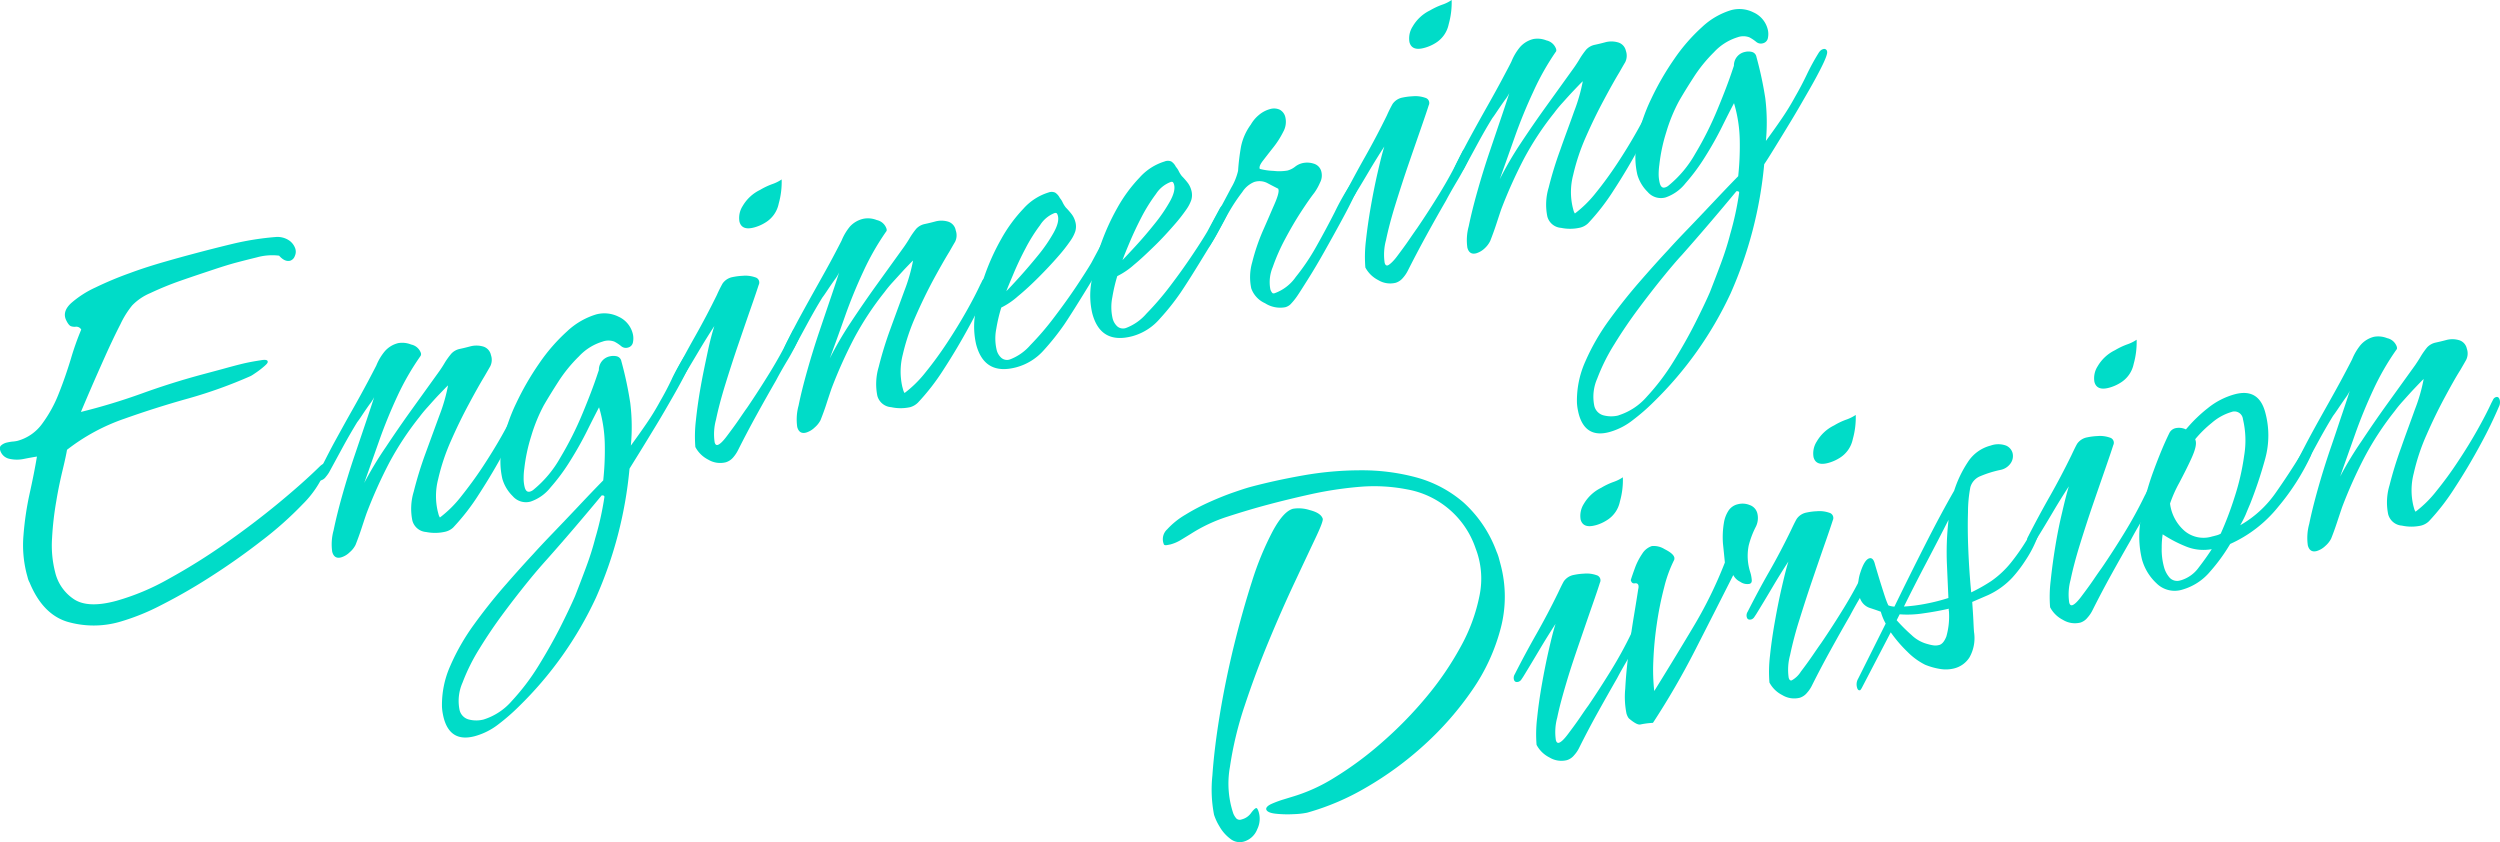 <svg xmlns="http://www.w3.org/2000/svg" width="544.07" height="183.28" viewBox="0 0 544.07 183.28">
  <defs>
    <style>
      .cls-1 {
        fill: #00dcc8;
      }
    </style>
  </defs>
  <g id="レイヤー_2" data-name="レイヤー 2">
    <g id="文字">
      <g>
        <path class="cls-1" d="M26.23,135.28a20.52,20.52,0,0,1-11.68,0q-5.3-1.68-8.11-8.51a3.88,3.88,0,0,1-.37-.9c-.08-.3-.16-.61-.25-.92a25.17,25.17,0,0,1-.71-8.45,65.93,65.93,0,0,1,1.32-9q1-4.49,1.61-8.14c-.71.11-1.64.28-2.78.5A7.39,7.39,0,0,1,2,99.84a2.64,2.64,0,0,1-2-2,.86.86,0,0,1,.3-.95,2.85,2.85,0,0,1,1-.53,9.84,9.84,0,0,1,1.42-.26,6.67,6.67,0,0,0,1.08-.16,9.79,9.79,0,0,0,5.39-3.74,28.39,28.39,0,0,0,3.63-6.63c1-2.5,1.85-5,2.6-7.46a60.43,60.43,0,0,1,2.26-6.39,1.25,1.25,0,0,0-1.16-.62A2.39,2.39,0,0,1,15.47,71c-.36-.11-.75-.61-1.15-1.49-.49-1.19-.1-2.38,1.16-3.54a21.78,21.78,0,0,1,5.3-3.41,75.22,75.22,0,0,1,7.43-3.11c2.68-1,5.23-1.79,7.66-2.49s4.37-1.23,5.84-1.62c2.93-.79,5.92-1.55,8.95-2.28A61.17,61.17,0,0,1,60,51.58a4.56,4.56,0,0,1,3,.8,3.57,3.57,0,0,1,1.28,1.77,2.24,2.24,0,0,1-.13,1.59,1.6,1.6,0,0,1-1,1c-.78.2-1.58-.16-2.41-1.1a12.45,12.45,0,0,0-4.81.36c-1.83.45-3.36.84-4.6,1.17s-2.84.82-5,1.54-4.54,1.51-7,2.37a67.28,67.28,0,0,0-6.61,2.7,11.86,11.86,0,0,0-3.94,2.67,19.68,19.68,0,0,0-2.57,4.11c-1.06,2.06-2.16,4.37-3.3,6.91s-2.2,4.94-3.17,7.18-1.68,3.93-2.13,5a132.81,132.81,0,0,0,13.21-4q6.45-2.34,13.17-4.15l4.29-1.15C49.54,80,51,79.6,52.4,79.25s2.87-.62,4.31-.84c.94-.17,1.46-.1,1.54.21s-.17.59-.71,1.06A18.22,18.22,0,0,1,55.85,81c-.6.41-1,.69-1.33.85A101.38,101.38,0,0,1,41,86.71q-7.15,2-14,4.44a43.13,43.13,0,0,0-12.42,6.74c-.12.78-.42,2.19-.91,4.23s-1,4.35-1.43,7a67.37,67.37,0,0,0-.91,8,23.48,23.48,0,0,0,.67,7.4,9.71,9.71,0,0,0,4.13,5.91q3.08,2,9.22.32a51.31,51.31,0,0,0,11.39-4.79,132.94,132.94,0,0,0,12.34-7.71q6.18-4.34,11.51-8.74t9-8a2.83,2.83,0,0,1,.84-.59c.23-.07.38.06.47.37a1.92,1.92,0,0,1-.16,1.28,22.23,22.23,0,0,1-4.85,7.14,76.65,76.65,0,0,1-9,8q-5.25,4.08-10.92,7.71a121.15,121.15,0,0,1-10.93,6.29A48.72,48.72,0,0,1,26.23,135.28Z"/>
        <path class="cls-1" d="M96.89,115.72a9.84,9.84,0,0,1-4.15.06,3.35,3.35,0,0,1-3-2.5,12.81,12.81,0,0,1,.3-6.29,82.28,82.28,0,0,1,2.52-8.2q1.58-4.32,3.05-8.33a37.33,37.33,0,0,0,1.9-6.59c-.4.35-1,1-1.9,1.93s-1.72,1.87-2.55,2.8a26.82,26.82,0,0,0-1.78,2.15,65.61,65.61,0,0,0-6.59,10,102.28,102.28,0,0,0-4.93,11c-.38,1.09-.75,2.23-1.14,3.41s-.81,2.33-1.25,3.44a5.2,5.2,0,0,1-1.26,1.58,4.5,4.5,0,0,1-1.87,1.12c-1,.27-1.65-.13-1.94-1.22a11.43,11.43,0,0,1,.3-4.67c.45-2.19,1.07-4.72,1.88-7.59s1.69-5.73,2.66-8.6l2.64-7.79q1.17-3.48,1.65-5a8.94,8.94,0,0,1-1,1.56c-.54.76-1.07,1.52-1.57,2.28s-.87,1.29-1.12,1.6q-1.64,2.69-3.14,5.44l-3,5.52a7.61,7.61,0,0,1-.68.93,2,2,0,0,1-1,.76.54.54,0,0,1-.74-.42c-.1-.39.22-1.35,1-2.87s1.7-3.36,2.87-5.49,2.38-4.33,3.65-6.57,2.36-4.24,3.3-6,1.57-3,1.89-3.61a11.67,11.67,0,0,1,1.84-3.1,5.65,5.65,0,0,1,2.94-1.79,5.18,5.18,0,0,1,2.81.31,2.85,2.85,0,0,1,2.12,1.85c.08.31,0,.53-.08.64a56.46,56.46,0,0,0-5,8.66q-2.25,4.83-4,9.78t-3.25,9.19A77,77,0,0,1,84,97.25q2.66-4,5.19-7.54l6.42-8.93c.42-.6.85-1.26,1.28-2A17.23,17.23,0,0,1,98.19,77a3.46,3.46,0,0,1,1.89-1.07c.74-.16,1.5-.34,2.27-.55a5.19,5.19,0,0,1,2.68,0,2.44,2.44,0,0,1,1.81,1.88,3.16,3.16,0,0,1-.15,2.46l-1.23,2.13Q104,84.26,102,88c-1.36,2.52-2.65,5.18-3.89,8a45.45,45.45,0,0,0-2.75,8.26,14.67,14.67,0,0,0-.1,7l.18.69a2.34,2.34,0,0,0,.3.67,25,25,0,0,0,4.57-4.52c1.59-2,3.15-4.09,4.68-6.41s2.93-4.59,4.2-6.84,2.28-4.21,3.07-5.92c.11-.19.23-.43.36-.71a1,1,0,0,1,.66-.55c.39-.11.66.11.8.65a2.18,2.18,0,0,1-.07,1.14A91.81,91.81,0,0,1,109.89,98q-2.65,4.93-5.64,9.53a47.78,47.78,0,0,1-5.63,7.28A3.76,3.76,0,0,1,96.89,115.72Z"/>
        <path class="cls-1" d="M103.34,160.21q-5.32,1.42-6.76-3.91c-.1-.38-.18-.77-.25-1.17s-.11-.8-.14-1.21a20.76,20.76,0,0,1,1.8-9,47.4,47.4,0,0,1,5.16-9q3.18-4.4,6.64-8.37t6.28-7q1.62-1.8,4.2-4.48t5.48-5.75c1.93-2.05,3.78-4,5.53-5.77a61.84,61.84,0,0,0,.34-7.79,30.06,30.06,0,0,0-1.25-8.12q-1,1.89-2.6,5.11t-3.66,6.51a42.48,42.48,0,0,1-4.29,5.81,9.37,9.37,0,0,1-4.32,3.08,3.79,3.79,0,0,1-3.92-1.18,8.64,8.64,0,0,1-2.25-3.75,17,17,0,0,1,0-7.57,37.73,37.73,0,0,1,3-8.87,60.25,60.25,0,0,1,5-8.67,39,39,0,0,1,6.08-7,16,16,0,0,1,6.35-3.69,6.91,6.91,0,0,1,4.85.5,5.52,5.52,0,0,1,3.1,3.71,4.1,4.1,0,0,1,.05,1.79,1.42,1.42,0,0,1-1.1,1.22,1.55,1.55,0,0,1-1.45-.29,8.26,8.26,0,0,0-1.5-1,3.68,3.68,0,0,0-2.6,0A11.58,11.58,0,0,0,126,77.55,31.73,31.73,0,0,0,121.55,83q-1.93,3-3.2,5.2a35.81,35.81,0,0,0-2.74,6.7A37.36,37.36,0,0,0,114.1,102a13.87,13.87,0,0,0-.14,2,7.75,7.75,0,0,0,.23,2.05c.21.77.58,1.08,1.13.94a1.85,1.85,0,0,0,.44-.18,2,2,0,0,0,.42-.3,24.44,24.44,0,0,0,5.74-6.88A73,73,0,0,0,126.77,90q2.12-5.1,3.28-8.64l.28-.82a3,3,0,0,1,2.42-3,3.34,3.34,0,0,1,1.48,0,1.35,1.35,0,0,1,1,1.09,79.46,79.46,0,0,1,1.93,9.05,42.66,42.66,0,0,1,.13,9.29q1.81-2.47,3.38-4.76a53.47,53.47,0,0,0,3-4.9c.91-1.56,1.75-3.16,2.51-4.77a47.55,47.55,0,0,1,2.55-4.66,3,3,0,0,1,.41-.54,1.31,1.31,0,0,1,.59-.35.64.64,0,0,1,.88.51c.1.39-.23,1.37-1,2.94s-1.77,3.44-3,5.59-2.48,4.33-3.83,6.55-2.56,4.21-3.63,5.94S137.36,101.4,137,102a89.55,89.55,0,0,1-7.32,28.11,80.33,80.33,0,0,1-16.82,23.7,44.52,44.52,0,0,1-4.33,3.77A14.67,14.67,0,0,1,103.34,160.21Zm1.89-3.62a13.42,13.42,0,0,0,6.18-4.07,48.61,48.61,0,0,0,5.74-7.56q2.68-4.34,4.76-8.42c1.38-2.74,2.45-5,3.22-6.77q1.26-3.2,2.41-6.3c.77-2.07,1.45-4.17,2-6.32a66.12,66.12,0,0,0,2-9c0-.25-.18-.36-.59-.34q-2.91,3.51-5.89,7t-6,6.89c-1,1.11-2.39,2.69-4.07,4.76s-3.47,4.36-5.36,6.9-3.64,5.12-5.25,7.74a42,42,0,0,0-3.72,7.46,9.81,9.81,0,0,0-.67,5.83,2.78,2.78,0,0,0,2.15,2.22A6.44,6.44,0,0,0,105.23,156.59Z"/>
        <path class="cls-1" d="M157.94,100.61a5.06,5.06,0,0,1-3.83-.59,6.45,6.45,0,0,1-2.78-2.74,29.13,29.13,0,0,1,.12-5.81q.36-3.51,1.06-7.42c.46-2.61,1-5.08,1.49-7.42s1-4.23,1.46-5.67c-1.12,1.71-2.29,3.59-3.52,5.66s-2.38,4-3.48,5.78c-.06.1-.19.3-.4.6a1.19,1.19,0,0,1-.66.55q-.81.23-1-.48a1.43,1.43,0,0,1,.18-1.16q2.21-4.32,4.69-8.71t4.74-9a27.81,27.81,0,0,1,1.25-2.51,3.43,3.43,0,0,1,2.17-1.39,13.82,13.82,0,0,1,2.22-.28,6.44,6.44,0,0,1,2.7.33,1.16,1.16,0,0,1,.76,1.66c-.32,1-.87,2.64-1.67,4.92s-1.69,4.89-2.69,7.8-1.95,5.85-2.86,8.79-1.6,5.54-2.07,7.82a11.85,11.85,0,0,0-.29,4.92c.12.47.34.65.65.57.46-.12,1.14-.76,2-1.91s1.77-2.36,2.63-3.62,1.44-2.11,1.75-2.52q2.58-3.8,5-7.74T172,73c.11-.2.26-.48.45-.87a1.18,1.18,0,0,1,.74-.69c.39-.11.64.07.77.54a2.9,2.9,0,0,1-.15,1.77,41.55,41.55,0,0,1-2.38,4.56c-.92,1.53-1.76,3-2.53,4.46q-2.2,3.82-4.25,7.54t-4,7.59a7.57,7.57,0,0,1-1.11,1.67A3.4,3.4,0,0,1,157.94,100.61Zm6.18-51.11c-1.78.48-2.84.06-3.19-1.25a4.78,4.78,0,0,1,.7-3.42,8.82,8.82,0,0,1,3.78-3.5,15.53,15.53,0,0,1,2.7-1.28,8.33,8.33,0,0,0,2-1,17.44,17.44,0,0,1-.64,5.26,6.25,6.25,0,0,1-2.93,4.14A8.84,8.84,0,0,1,164.12,49.5Z"/>
        <path class="cls-1" d="M198.08,88.61a9.7,9.7,0,0,1-4.15,0,3.35,3.35,0,0,1-3-2.49,13,13,0,0,1,.31-6.3,79.59,79.59,0,0,1,2.52-8.19c1.05-2.89,2.07-5.66,3.05-8.33a37.4,37.4,0,0,0,1.9-6.6c-.41.36-1,1-1.91,1.94l-2.54,2.79a26.57,26.57,0,0,0-1.78,2.16,65.54,65.54,0,0,0-6.59,10,101.57,101.57,0,0,0-4.94,11c-.37,1.09-.75,2.23-1.13,3.41s-.81,2.32-1.25,3.44a5.32,5.32,0,0,1-1.26,1.58,4.61,4.61,0,0,1-1.87,1.12c-1,.27-1.65-.14-1.94-1.22a11.48,11.48,0,0,1,.3-4.68c.44-2.19,1.07-4.71,1.88-7.58s1.69-5.73,2.66-8.6,1.85-5.47,2.64-7.79,1.33-4,1.64-5a7.5,7.5,0,0,1-.94,1.56c-.55.77-1.07,1.53-1.57,2.28s-.87,1.3-1.12,1.61c-1.1,1.78-2.14,3.6-3.14,5.44l-3,5.52a8,8,0,0,1-.69.93,2.1,2.1,0,0,1-1,.76.54.54,0,0,1-.74-.43c-.1-.38.22-1.34,1-2.87s1.71-3.35,2.88-5.49,2.38-4.32,3.64-6.57,2.37-4.23,3.31-6,1.57-3,1.89-3.62a11.83,11.83,0,0,1,1.84-3.1A5.64,5.64,0,0,1,188,47.59a5.16,5.16,0,0,1,2.81.3,2.85,2.85,0,0,1,2.11,1.86c.09.31.06.52-.07.64a56,56,0,0,0-4.95,8.66q-2.25,4.81-4,9.77T180.58,78a75.93,75.93,0,0,1,4.6-7.88q2.65-4,5.18-7.54l6.43-8.93c.42-.61.85-1.26,1.28-2a17.86,17.86,0,0,1,1.31-1.84,3.51,3.51,0,0,1,1.89-1.06c.74-.16,1.5-.34,2.27-.55a5.09,5.09,0,0,1,2.68,0A2.42,2.42,0,0,1,208,50.16a3.18,3.18,0,0,1-.15,2.47q-.56.94-1.23,2.13-1.47,2.39-3.51,6.15c-1.35,2.52-2.65,5.19-3.88,8a46.3,46.3,0,0,0-2.76,8.26,14.88,14.88,0,0,0-.1,7l.19.7a2.17,2.17,0,0,0,.3.66,24.94,24.94,0,0,0,4.57-4.51q2.39-2.94,4.68-6.41t4.19-6.84c1.27-2.24,2.29-4.22,3.08-5.92a8,8,0,0,0,.36-.72,1,1,0,0,1,.66-.55c.39-.1.66.12.8.66a2.18,2.18,0,0,1-.07,1.14,91.81,91.81,0,0,1-4.08,8.42q-2.66,4.93-5.64,9.52a48.57,48.57,0,0,1-5.63,7.29A3.91,3.91,0,0,1,198.08,88.61Z"/>
        <path class="cls-1" d="M221.22,79.92q-7,1.88-8.79-5a17.34,17.34,0,0,1-.21-6.59,40.47,40.47,0,0,1,2-8.17,49,49,0,0,1,3.66-8.12,32.38,32.38,0,0,1,4.87-6.65,12.07,12.07,0,0,1,5.46-3.51,1.87,1.87,0,0,1,1.44.05,3,3,0,0,1,1,1.16,4.13,4.13,0,0,1,.63,1,6.22,6.22,0,0,0,.66,1.06,16,16,0,0,1,1.24,1.41,4.6,4.6,0,0,1,.82,1.64,3.7,3.7,0,0,1,0,2.19,7.83,7.83,0,0,1-1,1.94,35,35,0,0,1-2.78,3.54c-1.26,1.45-2.67,2.95-4.2,4.48s-3,2.9-4.49,4.12a16.25,16.25,0,0,1-3.62,2.46,34.09,34.09,0,0,0-1.08,4.57,10.88,10.88,0,0,0,.07,4.65,3.4,3.4,0,0,0,1,1.71,1.89,1.89,0,0,0,1.89.36,11,11,0,0,0,4.45-3.12A61.39,61.39,0,0,0,229.46,69q2.67-3.51,4.84-6.76c1.44-2.17,2.51-3.85,3.19-5l2.65-4.94a2.23,2.23,0,0,1,1.32-1.1c.46-.12.75,0,.85.4s-.28,1.58-1.21,3.36-2.07,3.79-3.42,6-2.61,4.26-3.77,6.1-1.92,3-2.28,3.53a53.81,53.81,0,0,1-4.46,5.61A12.22,12.22,0,0,1,221.22,79.92ZM219,63.37q1-1,2.94-3.15t4-4.68a33.65,33.65,0,0,0,3.35-4.88c.87-1.55,1.18-2.8.93-3.72a1.29,1.29,0,0,0-.27-.55.65.65,0,0,0-.5,0A6.52,6.52,0,0,0,226.35,49a35.77,35.77,0,0,0-3.14,5c-1,1.88-1.85,3.69-2.58,5.42S219.35,62.45,219,63.37Z"/>
        <path class="cls-1" d="M246.49,73.15q-7,1.88-8.79-5a17.14,17.14,0,0,1-.21-6.59,40.47,40.47,0,0,1,2-8.17,49.52,49.52,0,0,1,3.66-8.13A32.21,32.21,0,0,1,248,38.65a12,12,0,0,1,5.45-3.51,1.89,1.89,0,0,1,1.45,0,2.88,2.88,0,0,1,1,1.16,4.13,4.13,0,0,1,.63.95,6.22,6.22,0,0,0,.66,1.06,16,16,0,0,1,1.24,1.41,4.6,4.6,0,0,1,.82,1.64,3.78,3.78,0,0,1,0,2.19,8.19,8.19,0,0,1-1,1.94,36.58,36.58,0,0,1-2.78,3.54c-1.27,1.45-2.67,3-4.2,4.48s-3,2.9-4.49,4.12a16.27,16.27,0,0,1-3.63,2.46,35.85,35.85,0,0,0-1.07,4.57,10.89,10.89,0,0,0,.06,4.65,3.54,3.54,0,0,0,1,1.71,1.91,1.91,0,0,0,1.9.36,11,11,0,0,0,4.45-3.12,62.73,62.73,0,0,0,5.25-6.12q2.66-3.51,4.83-6.77c1.45-2.16,2.51-3.84,3.19-5l2.66-4.94a2.19,2.19,0,0,1,1.32-1.1c.46-.12.74,0,.85.4s-.28,1.58-1.21,3.36-2.07,3.79-3.42,6-2.61,4.27-3.77,6.11-1.93,3-2.29,3.53a51.47,51.47,0,0,1-4.46,5.6A12.09,12.09,0,0,1,246.49,73.15Zm-2.2-16.55c.64-.67,1.63-1.72,2.94-3.15s2.66-3,4-4.68a34.47,34.47,0,0,0,3.35-4.88c.87-1.55,1.18-2.8.93-3.72a1.48,1.48,0,0,0-.27-.55.65.65,0,0,0-.5,0,6.54,6.54,0,0,0-3.16,2.58,36.7,36.7,0,0,0-3.13,5Q247,50,245.89,52.63C245.16,54.36,244.62,55.68,244.29,56.6Z"/>
        <path class="cls-1" d="M279.71,66.86a6.08,6.08,0,0,1-4.4-.87,5.58,5.58,0,0,1-3-3.23,11.69,11.69,0,0,1,.21-5.7,43.54,43.54,0,0,1,2.29-6.77c1-2.24,1.82-4.19,2.54-5.83s1-2.7.89-3.16l-.06-.23c-.86-.43-1.68-.86-2.45-1.27a3.75,3.75,0,0,0-2.79-.19,5.62,5.62,0,0,0-2.58,2.18A39.25,39.25,0,0,0,267.54,46q-1.37,2.35-2.43,4.38a30.61,30.61,0,0,1-1.61,2.79,2.25,2.25,0,0,1-.72.81,2.61,2.61,0,0,1-.6.29.43.43,0,0,1-.59-.34,1.41,1.41,0,0,1,.21-1.05,59.55,59.55,0,0,1,3-6.13q1.74-3.21,3.14-5.88a13,13,0,0,0,1.5-3.69,48.16,48.16,0,0,1,.64-5.27,12.2,12.2,0,0,1,2.13-4.79A7.6,7.6,0,0,1,274,25a6.35,6.35,0,0,1,2.39-1.26,3,3,0,0,1,2.09.12,2.46,2.46,0,0,1,1.26,1.71,4.41,4.41,0,0,1-.47,3.11,19,19,0,0,1-2.14,3.37c-.87,1.1-1.62,2.07-2.27,2.91s-.87,1.43-.69,1.8a14.07,14.07,0,0,0,3,.43,10.73,10.73,0,0,0,3-.07,4.58,4.58,0,0,0,1.64-.81,4.12,4.12,0,0,1,1.53-.78,4.59,4.59,0,0,1,2.51.07,2.38,2.38,0,0,1,1.72,1.78,3.33,3.33,0,0,1-.3,2.37A11.77,11.77,0,0,1,286,42c-.74.94-1.69,2.31-2.87,4.12s-2.32,3.77-3.45,5.89a42.44,42.44,0,0,0-2.7,6.13,8.43,8.43,0,0,0-.52,4.8,2,2,0,0,0,.48.86.63.63,0,0,0,.49,0A9.53,9.53,0,0,0,282,60.27a46.89,46.89,0,0,0,4.49-6.67q2.14-3.8,4-7.46a52.87,52.87,0,0,1,3.24-5.77,3.69,3.69,0,0,1,.45-.62,1.28,1.28,0,0,1,.64-.42c.38-.1.65.12.79.66a6.69,6.69,0,0,1-.94,2.73Q293.6,45,291.85,48.2c-1.16,2.14-2.38,4.33-3.64,6.57s-2.45,4.24-3.56,6-1.89,3-2.36,3.68a13.68,13.68,0,0,1-1.5,1.83A2.65,2.65,0,0,1,279.71,66.86Z"/>
        <path class="cls-1" d="M303.75,61.54a5,5,0,0,1-3.82-.59,6.48,6.48,0,0,1-2.79-2.74,29.13,29.13,0,0,1,.12-5.81q.38-3.51,1.06-7.42c.46-2.61.95-5.08,1.49-7.42s1-4.23,1.46-5.67c-1.12,1.71-2.29,3.59-3.51,5.66s-2.39,4-3.49,5.78c0,.1-.19.3-.39.6a1.2,1.2,0,0,1-.67.55q-.81.23-1-.48a1.43,1.43,0,0,1,.18-1.16q2.21-4.32,4.69-8.71t4.74-9a27.81,27.81,0,0,1,1.25-2.51,3.39,3.39,0,0,1,2.17-1.39,13.82,13.82,0,0,1,2.23-.28,6.41,6.41,0,0,1,2.69.33,1.16,1.16,0,0,1,.76,1.66c-.31,1-.87,2.64-1.66,4.92s-1.7,4.89-2.7,7.8-1.95,5.85-2.86,8.78-1.6,5.55-2.07,7.83a12,12,0,0,0-.29,4.92c.12.46.34.65.65.57s1.14-.76,2-1.91,1.77-2.36,2.63-3.62,1.45-2.11,1.75-2.52q2.58-3.79,5-7.74a91.85,91.85,0,0,0,4.42-8.08q.17-.3.45-.87a1.23,1.23,0,0,1,.74-.7c.39-.1.65.08.77.55a2.89,2.89,0,0,1-.14,1.77,43.48,43.48,0,0,1-2.39,4.56c-.91,1.53-1.76,3-2.53,4.46q-2.21,3.82-4.25,7.54t-4,7.59a7.23,7.23,0,0,1-1.11,1.67A3.36,3.36,0,0,1,303.75,61.54Zm6.18-51.11c-1.78.48-2.84.06-3.19-1.25a4.78,4.78,0,0,1,.7-3.42,8.82,8.82,0,0,1,3.78-3.5A15.53,15.53,0,0,1,313.92,1a8.16,8.16,0,0,0,2-1,17.44,17.44,0,0,1-.64,5.26,6.25,6.25,0,0,1-2.93,4.14A8.84,8.84,0,0,1,309.93,10.43Z"/>
        <path class="cls-1" d="M343.89,49.54a9.7,9.7,0,0,1-4.15.05,3.33,3.33,0,0,1-3-2.49,12.85,12.85,0,0,1,.3-6.3,79.59,79.59,0,0,1,2.52-8.19c1-2.89,2.07-5.66,3-8.33a37.4,37.4,0,0,0,1.9-6.6c-.4.36-1,1-1.9,1.94s-1.72,1.87-2.55,2.79a26.57,26.57,0,0,0-1.78,2.16,65,65,0,0,0-6.59,10,103.54,103.54,0,0,0-4.94,11c-.37,1.09-.74,2.23-1.13,3.41s-.81,2.32-1.25,3.44A5.32,5.32,0,0,1,323.15,54a4.61,4.61,0,0,1-1.87,1.12c-1,.27-1.65-.14-1.94-1.22a11.48,11.48,0,0,1,.3-4.68c.45-2.19,1.07-4.71,1.88-7.58s1.69-5.74,2.66-8.6,1.85-5.47,2.64-7.79,1.33-4,1.65-5a8.57,8.57,0,0,1-1,1.56c-.54.77-1.07,1.53-1.57,2.28s-.87,1.29-1.12,1.61c-1.1,1.78-2.14,3.6-3.14,5.44l-3,5.52a8.91,8.91,0,0,1-.68.93,2.17,2.17,0,0,1-1,.76.54.54,0,0,1-.74-.43c-.1-.38.22-1.34,1-2.87s1.71-3.35,2.88-5.49,2.38-4.32,3.65-6.57,2.36-4.23,3.3-6,1.57-2.95,1.89-3.62a11.83,11.83,0,0,1,1.84-3.1,5.64,5.64,0,0,1,2.94-1.78,5.16,5.16,0,0,1,2.81.3,2.88,2.88,0,0,1,2.12,1.86c.08.31.05.52-.08.64A56,56,0,0,0,333.67,20q-2.25,4.82-4,9.77T326.39,39a75.93,75.93,0,0,1,4.6-7.88q2.65-4,5.19-7.54l6.42-8.93c.42-.61.85-1.26,1.28-2a18.31,18.31,0,0,1,1.31-1.84,3.51,3.51,0,0,1,1.89-1.06c.74-.16,1.5-.34,2.27-.55a5.09,5.09,0,0,1,2.68,0,2.42,2.42,0,0,1,1.81,1.87,3.18,3.18,0,0,1-.15,2.47q-.56.94-1.23,2.13Q351,18.08,349,21.84c-1.36,2.52-2.65,5.19-3.89,8a45.45,45.45,0,0,0-2.75,8.26,14.63,14.63,0,0,0-.1,7l.18.7a2.17,2.17,0,0,0,.3.66A24.94,24.94,0,0,0,347.27,42q2.39-2.94,4.68-6.41t4.19-6.84c1.27-2.24,2.29-4.22,3.08-5.92a8,8,0,0,0,.36-.72,1,1,0,0,1,.66-.55c.39-.1.66.12.8.66a2.14,2.14,0,0,1-.07,1.13,90.59,90.59,0,0,1-4.08,8.43q-2.65,4.94-5.64,9.52a47.92,47.92,0,0,1-5.63,7.29A3.86,3.86,0,0,1,343.89,49.54Z"/>
        <path class="cls-1" d="M350.34,94c-3.55,1-5.8-.35-6.76-3.9-.1-.39-.18-.78-.25-1.17s-.11-.8-.14-1.21a20.7,20.7,0,0,1,1.8-9,47.78,47.78,0,0,1,5.16-9q3.18-4.38,6.64-8.36t6.28-7c1.08-1.2,2.48-2.7,4.2-4.48s3.54-3.71,5.48-5.76,3.78-4,5.53-5.77a61.75,61.75,0,0,0,.34-7.79,30,30,0,0,0-1.25-8.11q-1,1.88-2.6,5.11t-3.66,6.51a42.35,42.35,0,0,1-4.29,5.8,9.4,9.4,0,0,1-4.32,3.09,3.78,3.78,0,0,1-3.92-1.19A8.56,8.56,0,0,1,356.33,38a17,17,0,0,1,0-7.57,37.58,37.58,0,0,1,3-8.87,60.25,60.25,0,0,1,5-8.67,39,39,0,0,1,6.08-7,16,16,0,0,1,6.35-3.69,6.8,6.8,0,0,1,4.85.5,5.5,5.5,0,0,1,3.1,3.7,4.11,4.11,0,0,1,.05,1.79,1.44,1.44,0,0,1-1.1,1.23,1.57,1.57,0,0,1-1.45-.3,8.82,8.82,0,0,0-1.5-1,3.72,3.72,0,0,0-2.6,0A11.7,11.7,0,0,0,373,11.37a31.65,31.65,0,0,0-4.43,5.47q-1.94,3-3.2,5.21a35.54,35.54,0,0,0-2.74,6.7,37,37,0,0,0-1.51,7.11,15.15,15.15,0,0,0-.15,2,8.18,8.18,0,0,0,.24,2c.21.78.58,1.09,1.13.94a1.85,1.85,0,0,0,.44-.18,2,2,0,0,0,.42-.3,24.3,24.3,0,0,0,5.74-6.88,72.29,72.29,0,0,0,4.85-9.68q2.12-5.1,3.28-8.64l.28-.82a3,3,0,0,1,2.42-3,3.07,3.07,0,0,1,1.48,0,1.33,1.33,0,0,1,1,1.09,79.46,79.46,0,0,1,1.93,9,43.21,43.21,0,0,1,.13,9.28c1.21-1.65,2.34-3.23,3.38-4.76a54.66,54.66,0,0,0,3-4.89c.91-1.57,1.74-3.16,2.51-4.77a48.45,48.45,0,0,1,2.54-4.66,2.77,2.77,0,0,1,.42-.55,1.29,1.29,0,0,1,.59-.34.63.63,0,0,1,.88.51c.1.39-.24,1.37-1,2.94s-1.77,3.44-3,5.58-2.48,4.33-3.83,6.56-2.56,4.2-3.63,5.94-1.81,2.91-2.23,3.51a89.48,89.48,0,0,1-7.31,28.11,80.38,80.38,0,0,1-16.82,23.7,43.2,43.2,0,0,1-4.33,3.77A14.51,14.51,0,0,1,350.34,94Zm1.89-3.61a13.52,13.52,0,0,0,6.18-4.08,48.61,48.61,0,0,0,5.74-7.56q2.69-4.32,4.76-8.42t3.22-6.76c.83-2.13,1.64-4.23,2.41-6.3s1.45-4.18,2-6.32a66.12,66.12,0,0,0,1.95-9c0-.25-.18-.37-.59-.34q-2.91,3.51-5.89,7t-6,6.9q-1.54,1.65-4.07,4.76t-5.36,6.9c-1.88,2.53-3.64,5.11-5.25,7.74a41.71,41.71,0,0,0-3.72,7.46,9.81,9.81,0,0,0-.67,5.83,2.78,2.78,0,0,0,2.15,2.22A6.56,6.56,0,0,0,352.23,90.41Z"/>
        <path class="cls-1" d="M284.47,176.86a16.41,16.41,0,0,1-2.84.32,24.72,24.72,0,0,1-3.87-.08c-1.23-.12-1.95-.41-2.15-.85s.23-.89,1.08-1.29a22.75,22.75,0,0,1,2.71-1l1.66-.51a37.32,37.32,0,0,0,9.42-4.26,74.38,74.38,0,0,0,10.26-7.6,86.45,86.45,0,0,0,9.56-9.76,67.2,67.2,0,0,0,7.54-11A38.33,38.33,0,0,0,322,129.54a18.25,18.25,0,0,0-.87-10.21,19.3,19.3,0,0,0-14.93-12.83,37.23,37.23,0,0,0-10.22-.56,79.81,79.81,0,0,0-10.45,1.56q-5.16,1.14-9.57,2.32c-2.86.76-5.77,1.63-8.74,2.59a34.14,34.14,0,0,0-8.06,3.77L257,117.5a8.74,8.74,0,0,1-2.34,1c-.08,0-.32.07-.71.13s-.63,0-.69-.25a2.89,2.89,0,0,1,.76-3.19A17,17,0,0,1,258,112a44.85,44.85,0,0,1,5.34-2.8q2.83-1.26,5.22-2.08c1.59-.55,2.74-.92,3.43-1.11q5.44-1.46,11.62-2.55a72.24,72.24,0,0,1,12.49-1.11,45.35,45.35,0,0,1,12.1,1.54,26.24,26.24,0,0,1,10.28,5.44,26.86,26.86,0,0,1,7.22,10.74,9.6,9.6,0,0,1,.49,1.36c.12.46.24.89.34,1.28a27,27,0,0,1,.07,14,42.43,42.43,0,0,1-6.2,13.47A68.43,68.43,0,0,1,310,162.08a73.08,73.08,0,0,1-12.67,9.29A54,54,0,0,1,284.47,176.86Zm-13.84,6.31a3.26,3.26,0,0,1-2.91-.65,8.75,8.75,0,0,1-2.33-2.67,11.7,11.7,0,0,1-1.18-2.54,28.83,28.83,0,0,1-.36-8.53q.39-5.76,1.59-13.1t3.06-15q1.88-7.65,4-14.25A65.09,65.09,0,0,1,277,115.56c1.55-2.85,3-4.47,4.41-4.84A7.81,7.81,0,0,1,285,111c1.6.41,2.55,1,2.85,1.85q.24.44-1.54,4.2t-4.55,9.67q-2.78,5.9-5.68,12.89t-5.24,14.07a76.75,76.75,0,0,0-3.17,13.21,20.5,20.5,0,0,0,.74,10.18,4,4,0,0,0,.66,1.06,1.1,1.1,0,0,0,1.17.19,3.53,3.53,0,0,0,2-1.35c.48-.66.84-1,1.07-1.09s.32.12.5.49a5.11,5.11,0,0,1-.2,4.09A4.45,4.45,0,0,1,270.63,183.17Z"/>
        <path class="cls-1" d="M341,165.43a5,5,0,0,1-3.82-.6,6.38,6.38,0,0,1-2.78-2.73,29.13,29.13,0,0,1,.12-5.81q.36-3.51,1.05-7.42t1.49-7.42c.54-2.34,1-4.23,1.47-5.67-1.12,1.71-2.29,3.59-3.52,5.66s-2.39,4-3.48,5.78c-.06.1-.19.3-.4.6a1.22,1.22,0,0,1-.66.55c-.54.15-.87,0-1-.48a1.48,1.48,0,0,1,.19-1.16q2.19-4.32,4.68-8.71t4.74-9c.47-1,.89-1.87,1.25-2.51a3.41,3.41,0,0,1,2.18-1.39,13.5,13.5,0,0,1,2.22-.28,6.44,6.44,0,0,1,2.7.33,1.16,1.16,0,0,1,.75,1.66q-.46,1.5-1.66,4.92c-.8,2.29-1.69,4.89-2.69,7.8s-2,5.85-2.87,8.78-1.6,5.55-2.06,7.83a11.9,11.9,0,0,0-.3,4.92c.13.46.34.65.65.57.47-.12,1.14-.76,2-1.91s1.77-2.36,2.63-3.63,1.44-2.1,1.75-2.51q2.58-3.81,5-7.74a89.31,89.31,0,0,0,4.42-8.08q.18-.3.45-.87a1.24,1.24,0,0,1,.75-.7c.38-.1.64.08.76.54a2.85,2.85,0,0,1-.14,1.78,42.27,42.27,0,0,1-2.38,4.55c-.92,1.54-1.76,3-2.53,4.47q-2.2,3.83-4.26,7.54t-4,7.59a6.69,6.69,0,0,1-1.11,1.66A3.27,3.27,0,0,1,341,165.43Zm6.19-51.11c-1.78.48-2.84.06-3.2-1.25a4.88,4.88,0,0,1,.7-3.42,8.91,8.91,0,0,1,3.79-3.5,14.88,14.88,0,0,1,2.7-1.28,8.45,8.45,0,0,0,2-1,17.13,17.13,0,0,1-.64,5.26,6.22,6.22,0,0,1-2.93,4.14A8.77,8.77,0,0,1,347.22,114.32Z"/>
        <path class="cls-1" d="M359.73,157.31a17.78,17.78,0,0,0-2.7.35c-.5.14-1.35-.3-2.53-1.31a2,2,0,0,1-.33-.53,3.43,3.43,0,0,1-.21-.57,18.51,18.51,0,0,1-.26-5.39q.19-3.66.74-7.9c.36-2.83.74-5.48,1.16-8s.72-4.4.93-5.78a1.76,1.76,0,0,0,.05-.76c-.1-.39-.37-.54-.81-.47s-.72-.15-.87-.7c.22-.72.54-1.63.94-2.73a14.17,14.17,0,0,1,1.55-3,3.89,3.89,0,0,1,2.1-1.68,4.43,4.43,0,0,1,2.79.68c1.24.62,2,1.24,2.11,1.86a.21.21,0,0,1,0,.19.24.24,0,0,0,0,.19,28,28,0,0,0-2.22,6.06,72.06,72.06,0,0,0-1.6,7.95,75.93,75.93,0,0,0-.76,8.09,42.12,42.12,0,0,0,.2,6.53q4.08-6.57,8.37-13.74a92.55,92.55,0,0,0,7-14.23c-.14-1.46-.28-2.81-.41-4.06a19.06,19.06,0,0,1,.2-4.58,6.77,6.77,0,0,1,.94-2.55,3.3,3.3,0,0,1,2.08-1.49,4.07,4.07,0,0,1,2.59.17,2.56,2.56,0,0,1,1.66,1.79,4.24,4.24,0,0,1-.41,3.1,19.7,19.7,0,0,0-1.45,3.86,11.49,11.49,0,0,0,.33,5.88l.13.46a8.5,8.5,0,0,1,.19,1.19c.05.48-.12.78-.51.88a2.65,2.65,0,0,1-2-.46,3.33,3.33,0,0,1-1.51-1.46q-4.14,8.19-8.3,16.33A170.94,170.94,0,0,1,359.73,157.31Z"/>
        <path class="cls-1" d="M391.69,151.85a5,5,0,0,1-3.83-.59,6.38,6.38,0,0,1-2.78-2.73,29.12,29.12,0,0,1,.12-5.81q.36-3.51,1.06-7.43c.46-2.6.95-5.08,1.49-7.41s1-4.23,1.46-5.68q-1.68,2.56-3.52,5.67c-1.22,2.07-2.39,4-3.48,5.78l-.4.6a1.27,1.27,0,0,1-.66.55q-.81.21-1-.48a1.46,1.46,0,0,1,.18-1.17c1.46-2.87,3-5.78,4.68-8.71s3.24-5.91,4.74-9c.47-1,.89-1.87,1.26-2.51a3.36,3.36,0,0,1,2.17-1.39,12.74,12.74,0,0,1,2.22-.28,6.44,6.44,0,0,1,2.7.33,1.17,1.17,0,0,1,.76,1.66c-.32,1-.87,2.64-1.67,4.92s-1.69,4.88-2.69,7.8-1.95,5.85-2.86,8.78a79.48,79.48,0,0,0-2.07,7.82,12.12,12.12,0,0,0-.3,4.93c.13.46.34.65.65.57a5.38,5.38,0,0,0,2-1.91q1.33-1.73,2.63-3.63c.86-1.26,1.44-2.1,1.75-2.52q2.58-3.79,5-7.74t4.42-8.07q.17-.3.45-.87a1.2,1.2,0,0,1,.74-.7c.39-.1.64.08.77.54a2.93,2.93,0,0,1-.15,1.78,43.23,43.23,0,0,1-2.38,4.55q-1.38,2.29-2.53,4.47-2.21,3.83-4.25,7.54c-1.37,2.47-2.7,5-4,7.59a6.93,6.93,0,0,1-1.1,1.66A3.33,3.33,0,0,1,391.69,151.85Zm6.18-51.1c-1.78.48-2.84.06-3.19-1.25a4.78,4.78,0,0,1,.7-3.42,8.82,8.82,0,0,1,3.78-3.5,14.52,14.52,0,0,1,2.7-1.28,9.12,9.12,0,0,0,2-1,17.48,17.48,0,0,1-.64,5.26,6.28,6.28,0,0,1-2.93,4.14A9.15,9.15,0,0,1,397.87,100.75Z"/>
        <path class="cls-1" d="M425.26,145.47a7.53,7.53,0,0,1-3,.12,14.76,14.76,0,0,1-3.29-.92,14.59,14.59,0,0,1-3.86-2.82,28.82,28.82,0,0,1-3.63-4.24l-6.31,12.12c-.17.3-.3.46-.37.48-.31.08-.53-.11-.65-.58a2.42,2.42,0,0,1,.23-1.92l6-12a11.63,11.63,0,0,1-1.06-2.58c-.64-.24-1.49-.53-2.53-.87a3.38,3.38,0,0,1-2.13-2.6,9,9,0,0,1,.24-5.16c.59-1.81,1.23-2.81,1.93-3,.54-.14.93.25,1.18,1.18.08.31.32,1.11.71,2.41s.81,2.63,1.25,4,.76,2.22,1,2.66a4.4,4.4,0,0,0,1.31.27q3.12-6.43,6.62-13.33t6.38-11.9a25.19,25.19,0,0,1,3-6.26,8.36,8.36,0,0,1,4.94-3.56,4.92,4.92,0,0,1,3.35,0,2.49,2.49,0,0,1,1.42,1.61,2.74,2.74,0,0,1-.35,2.14,3.5,3.5,0,0,1-2.26,1.54,23.57,23.57,0,0,0-4.36,1.35,3.66,3.66,0,0,0-2.21,2.4,29.1,29.1,0,0,0-.52,5.48q-.12,3.75.08,8.43t.62,9a37.09,37.09,0,0,0,4.37-2.47,20.59,20.59,0,0,0,4.22-3.93,45.42,45.42,0,0,0,4.69-7.09,1.61,1.61,0,0,1,1-1c.23-.06.39.06.47.37a2.77,2.77,0,0,1,0,.87,7.87,7.87,0,0,1-.53,1.76,25.22,25.22,0,0,1-2.44,4.57,28.43,28.43,0,0,1-2.8,3.67,16.84,16.84,0,0,1-5.31,3.84l-3.45,1.49c.12,1.7.21,3.11.26,4.21s.09,1.9.14,2.39a8.53,8.53,0,0,1-1,5.47A5.53,5.53,0,0,1,425.26,145.47Zm-3.23-5.1c.61-.17,1.13-.78,1.55-1.85a16,16,0,0,0,.56-5.55.69.69,0,0,1,0-.5q-2.82.63-5.5,1a22.51,22.51,0,0,1-5.22.22l-.65,1.29A37.17,37.17,0,0,0,416,138.2a7.93,7.93,0,0,0,3.63,2,8,8,0,0,0,1.31.27A3,3,0,0,0,422,140.37Zm2-10.22q-.13-2.82-.33-7.49a61.54,61.54,0,0,1,.36-9.54q-2.12,4.17-4.71,9.09t-5,9.79a35,35,0,0,0,4.92-.64A41.41,41.41,0,0,0,424,130.15Z"/>
        <path class="cls-1" d="M452.77,135.49a5,5,0,0,1-3.82-.59,6.48,6.48,0,0,1-2.79-2.74,28.5,28.5,0,0,1,.13-5.81q.36-3.51,1-7.42t1.49-7.42q.8-3.51,1.46-5.67c-1.11,1.7-2.29,3.59-3.51,5.66s-2.39,4-3.49,5.78c-.05.1-.19.3-.39.6a1.22,1.22,0,0,1-.66.55c-.54.15-.88,0-1-.48a1.52,1.52,0,0,1,.18-1.16q2.2-4.32,4.69-8.71t4.74-9c.47-1,.88-1.87,1.25-2.51a3.39,3.39,0,0,1,2.18-1.39,13.5,13.5,0,0,1,2.22-.28,6.48,6.48,0,0,1,2.7.33,1.16,1.16,0,0,1,.75,1.66c-.31,1-.87,2.64-1.66,4.92s-1.7,4.89-2.7,7.8-1.95,5.85-2.86,8.78-1.6,5.55-2.07,7.83a12,12,0,0,0-.29,4.92c.12.46.34.65.65.57.46-.12,1.14-.76,2-1.91s1.77-2.36,2.63-3.63,1.45-2.1,1.75-2.51c1.73-2.53,3.39-5.11,5-7.74a91.85,91.85,0,0,0,4.42-8.08q.17-.3.45-.87a1.24,1.24,0,0,1,.75-.7c.38-.1.64.08.76.54a2.85,2.85,0,0,1-.14,1.78,43.48,43.48,0,0,1-2.39,4.56c-.91,1.53-1.76,3-2.53,4.46q-2.2,3.83-4.25,7.54t-4,7.59a7,7,0,0,1-1.11,1.66A3.27,3.27,0,0,1,452.77,135.49ZM459,84.38c-1.77.48-2.84.06-3.19-1.25a4.78,4.78,0,0,1,.7-3.42,8.82,8.82,0,0,1,3.78-3.5,15.53,15.53,0,0,1,2.7-1.28,8.34,8.34,0,0,0,2-1,17.44,17.44,0,0,1-.64,5.26,6.25,6.25,0,0,1-2.93,4.14A9.15,9.15,0,0,1,459,84.38Z"/>
        <path class="cls-1" d="M475,128.3a5.6,5.6,0,0,1-5.72-1.39,11.19,11.19,0,0,1-3.13-5.18,21.37,21.37,0,0,1-.19-9.08,55.7,55.7,0,0,1,2.69-10.11q1.84-5,3.44-8.25a2,2,0,0,1,1.33-1.1,3.52,3.52,0,0,1,2.3.26,31.6,31.6,0,0,1,4.78-4.64,16,16,0,0,1,5.83-3q5.22-1.4,6.65,3.93a19.08,19.08,0,0,1,0,10.06,94.16,94.16,0,0,1-3.27,9.82c-.36.84-.7,1.64-1,2.39a23.94,23.94,0,0,1-1.18,2.3,23.69,23.69,0,0,0,7.68-7q3-4.27,5.73-8.74a6.76,6.76,0,0,1,.67-1,1.94,1.94,0,0,1,1-.59c.38-.1.65.12.79.66a1.7,1.7,0,0,1-.19.67,6.11,6.11,0,0,0-.28.82,50.47,50.47,0,0,1-7.13,11.17,28.16,28.16,0,0,1-10.45,8.08,38.9,38.9,0,0,1-4.36,6A12.25,12.25,0,0,1,475,128.3Zm-.42-2a7.38,7.38,0,0,0,3.92-2.79q1.69-2.19,2.84-4a10,10,0,0,1-5.56-.56,28.62,28.62,0,0,1-5.12-2.67,18.9,18.9,0,0,0-.21,2.92,14.2,14.2,0,0,0,.47,4.09,5.76,5.76,0,0,0,1.28,2.46A2.23,2.23,0,0,0,474.53,126.3Zm7-9.58.87-.23a3.67,3.67,0,0,0,.84-.35,72.74,72.74,0,0,0,3-7.9,51.78,51.78,0,0,0,2.1-9.07,20,20,0,0,0-.26-7.94,1.86,1.86,0,0,0-2.53-1.56A11.5,11.5,0,0,0,481.38,92a25.3,25.3,0,0,0-3.64,3.58l.1.35c.2.78-.1,2-.91,3.79s-1.71,3.54-2.67,5.37a27.62,27.62,0,0,0-2,4.5,9.42,9.42,0,0,0,3.22,6A6.4,6.4,0,0,0,481.53,116.72Z"/>
        <path class="cls-1" d="M526.87,114.39a9.81,9.81,0,0,1-4.14,0,3.33,3.33,0,0,1-3-2.49,12.85,12.85,0,0,1,.3-6.3,82.33,82.33,0,0,1,2.53-8.19c1-2.89,2.06-5.67,3-8.33a36.78,36.78,0,0,0,1.9-6.6c-.4.36-1,1-1.9,1.94s-1.72,1.87-2.55,2.79-1.42,1.65-1.78,2.16a65,65,0,0,0-6.58,10,101.57,101.57,0,0,0-4.94,11c-.37,1.09-.75,2.23-1.14,3.41s-.8,2.32-1.25,3.44a5.26,5.26,0,0,1-1.25,1.58,4.7,4.7,0,0,1-1.88,1.12c-1,.27-1.65-.14-1.94-1.22a11.47,11.47,0,0,1,.3-4.68q.67-3.28,1.88-7.58t2.67-8.6c1-2.87,1.84-5.47,2.63-7.79s1.33-4,1.65-5a8,8,0,0,1-.95,1.56q-.81,1.16-1.56,2.28c-.51.76-.88,1.29-1.13,1.61-1.09,1.78-2.14,3.6-3.14,5.44s-2,3.68-3,5.52a7.61,7.61,0,0,1-.68.93,2.12,2.12,0,0,1-1,.76.53.53,0,0,1-.73-.43c-.11-.38.22-1.34,1-2.87s1.71-3.35,2.87-5.49,2.39-4.32,3.65-6.57,2.36-4.23,3.3-6,1.58-3,1.89-3.62a12.11,12.11,0,0,1,1.84-3.1,5.66,5.66,0,0,1,2.94-1.78,5.19,5.19,0,0,1,2.82.3,2.86,2.86,0,0,1,2.11,1.86c.08.31.06.52-.08.64a56,56,0,0,0-5,8.66c-1.49,3.21-2.84,6.47-4,9.77s-2.27,6.37-3.25,9.19A74.94,74.94,0,0,1,514,95.92q2.65-4,5.19-7.54l6.43-8.93c.41-.61.84-1.26,1.27-2a18.31,18.31,0,0,1,1.31-1.84,3.58,3.58,0,0,1,1.89-1.06c.74-.16,1.5-.34,2.28-.55a5.09,5.09,0,0,1,2.68,0,2.43,2.43,0,0,1,1.8,1.87,3.15,3.15,0,0,1-.15,2.46c-.36.64-.77,1.35-1.23,2.14-1,1.58-2.15,3.64-3.5,6.15s-2.65,5.19-3.88,8A44.51,44.51,0,0,0,525.3,103a14.63,14.63,0,0,0-.1,7c.06.23.12.46.19.7a2.17,2.17,0,0,0,.3.66,24.69,24.69,0,0,0,4.56-4.52,78.75,78.75,0,0,0,4.68-6.41q2.31-3.47,4.2-6.83t3.07-5.92c.11-.2.24-.44.37-.72a1,1,0,0,1,.66-.55c.38-.1.65.12.79.66a2.12,2.12,0,0,1-.06,1.13,93.21,93.21,0,0,1-4.08,8.43q-2.65,4.93-5.65,9.52a48.43,48.43,0,0,1-5.63,7.29A3.86,3.86,0,0,1,526.87,114.39Z"/>
      </g>
    </g>
  </g>
</svg>
